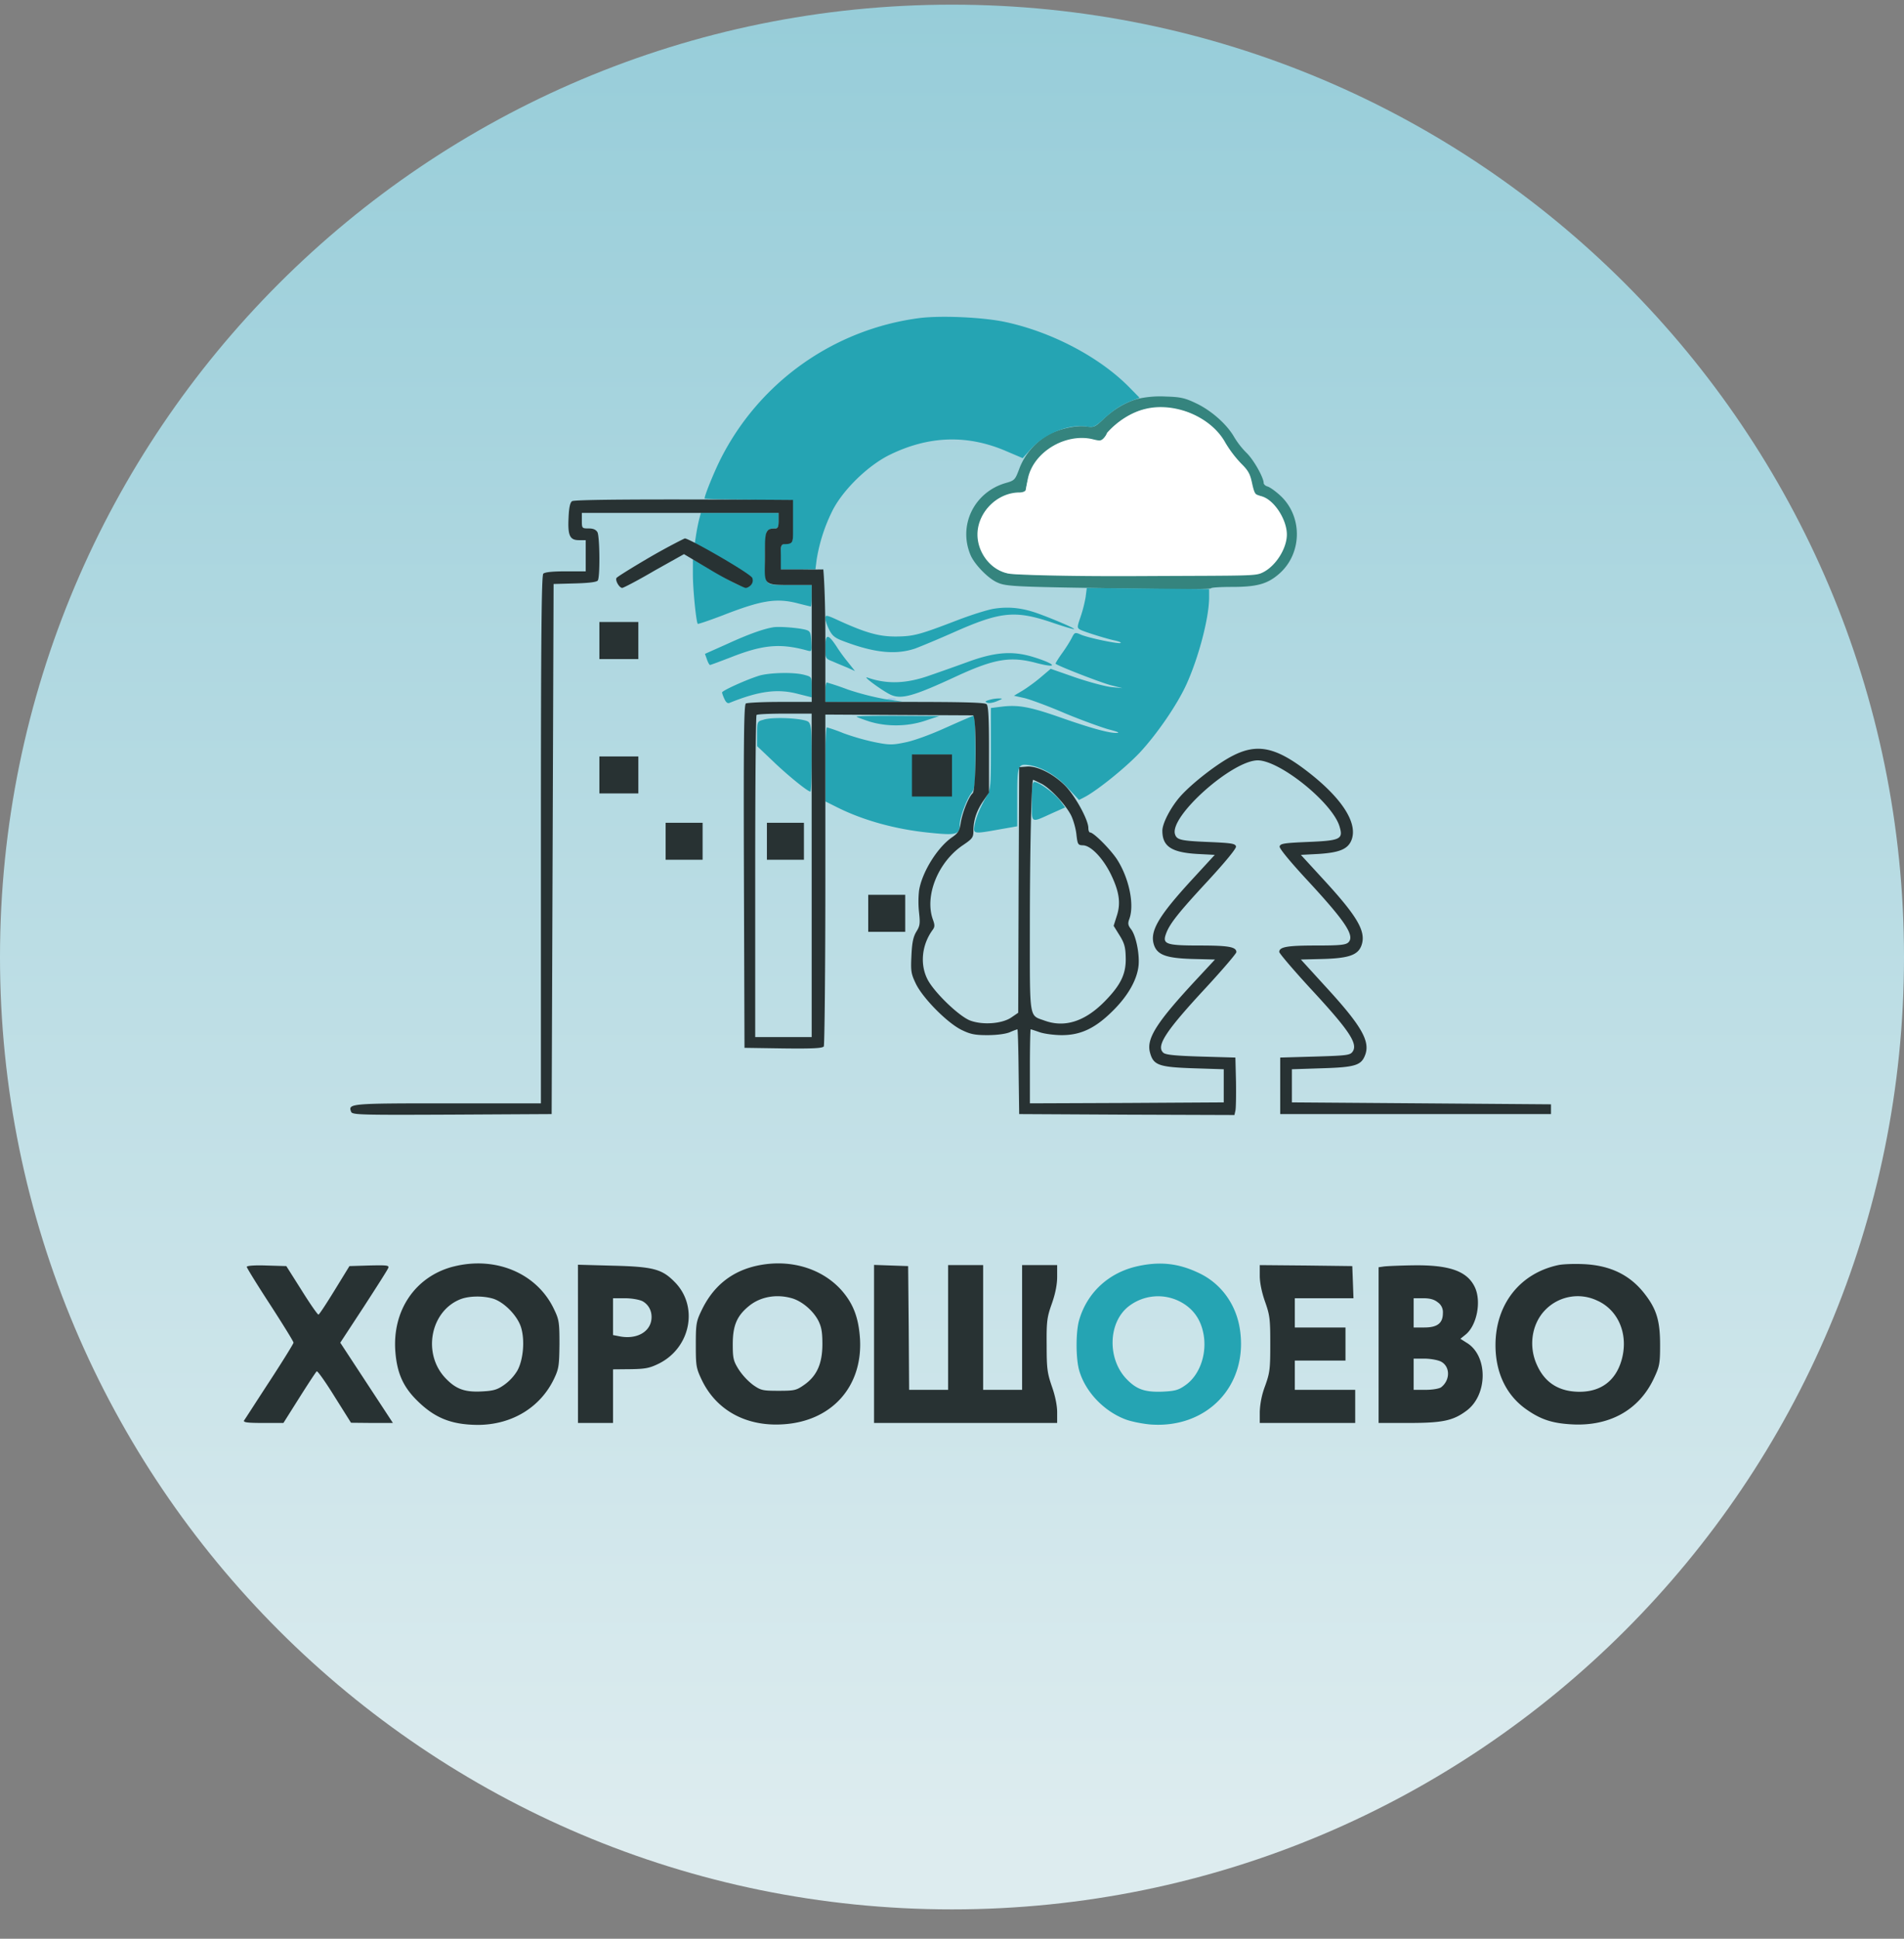 <svg xmlns="http://www.w3.org/2000/svg" width="56" height="57" fill="none" viewBox="0 0 56 57"><rect x="0" y="0" width="56" height="57" fill="#808080" stroke="none"/><g clip-path="url(#a)"><path fill="url(#b)" d="M56 28.137c0-15.464-12.536-28-28-28s-28 12.536-28 28 12.536 28 28 28 28-12.536 28-28"/><path fill="#35847e" d="M33.46 11.727q-.55.155-1.032.619c-.217.206-.258.223-.458.195-.298-.052-.86.074-1.175.263-.36.212-.67.579-.819.986-.12.32-.137.338-.401.412-.922.27-1.398 1.238-1.031 2.114.108.258.47.642.739.785.286.143.378.15 3.804.2 1.392.024 2.532.024 2.532-.005 0-.023.281-.04.62-.04.727 0 1.036-.086 1.374-.378.694-.596.71-1.707.029-2.32-.132-.12-.287-.23-.355-.253-.069-.017-.12-.068-.12-.103 0-.16-.293-.682-.499-.882a2.4 2.4 0 0 1-.372-.476c-.218-.378-.676-.779-1.123-.99-.327-.156-.459-.184-.9-.196a3 3 0 0 0-.814.069m1.62.458c.39.19.769.55.946.9.07.132.224.332.338.435.241.2.459.596.459.825 0 .115.04.167.172.207.48.172.802.63.802 1.146 0 .36-.058.515-.298.785-.384.446-.218.43-4.177.43-2.515 0-3.587-.018-3.724-.07a1.1 1.1 0 0 1-.665-.544c-.435-.745.063-1.707.928-1.782.247-.017.316-.045.316-.12 0-.057.04-.235.091-.407.12-.412.562-.86.991-1.002.287-.092.808-.104 1.037-.012.058.023.144-.052.258-.206.206-.287.63-.579.997-.7.43-.137 1.117-.085 1.53.115"/><path fill="#96c1ec" d="M26.126 20.562a.6.6 0 0 0 .2 0c.052-.018.006-.029-.103-.029s-.155.011-.097.029"/><path fill="#25a4b3" d="M27.002 9.357a7.66 7.66 0 0 0-5.821 4.165c-.19.384-.458 1.043-.458 1.135 0 .011.573.028 1.277.034l1.272.017.018.59.017.59-.178.07c-.166.062-.172.074-.172.423v.361h1.026l.034-.275a5 5 0 0 1 .476-1.472c.315-.608 1.042-1.312 1.673-1.622 1.157-.567 2.297-.601 3.443-.103l.47.2.24-.269c.419-.464 1.13-.745 1.656-.659.184.03.235.006.51-.246.304-.275.533-.418.865-.538l.167-.063-.304-.31c-.888-.9-2.309-1.639-3.678-1.925-.677-.138-1.92-.19-2.533-.103"/><path fill="#25a4b3" d="M20.557 15.293a6 6 0 0 0-.086.447l-.035.229.831.487c.676.395.83.504.83.613 0 .264-.177.258-.664-.017-.246-.143-.59-.338-.75-.436l-.304-.171v.452c0 .436.097 1.392.143 1.444.017.011.333-.097.71-.24 1.175-.459 1.605-.528 2.258-.356.183.046.344.086.355.086.017 0 .029-.143.029-.315V17.2h-.63c-.562 0-.63-.012-.688-.11-.08-.16-.074-1.397.012-1.483a.3.3 0 0 1 .2-.069c.115 0 .132-.028.132-.229v-.23h-2.286zM31.93 17.556a4 4 0 0 1-.15.584c-.103.298-.103.321-.01.373.13.068.801.275 1.03.32.104.024.178.052.16.07-.04.04-.933-.144-1.162-.241-.184-.08-.19-.075-.281.103-.052.103-.183.31-.292.458-.11.155-.19.287-.178.292.092.075 1.352.562 1.622.63l.343.087-.315-.03c-.172-.016-.647-.142-1.054-.28l-.74-.258-.291.247c-.16.137-.407.315-.539.395l-.252.149.31.069c.166.04.698.235 1.174.44.481.201 1.066.413 1.29.477.286.074.36.108.24.108-.224.006-.78-.149-1.72-.481-.83-.286-1.168-.35-1.65-.292l-.32.04v1.186c0 1.088-.011 1.203-.115 1.387-.2.343-.326.647-.366.87-.046.264-.035.264.733.126l.521-.091v-.86c0-.95.018-.99.373-.934.372.063.785.31 1.117.67l.327.35.189-.097c.384-.212 1.174-.848 1.598-1.295.51-.55 1.095-1.398 1.375-2.011.361-.797.665-1.96.665-2.55v-.246l-1.8-.017-1.798-.017z"/><path fill="#25a4b3" d="M29.254 17.894c-.178.023-.67.178-1.089.338-1.117.43-1.289.476-1.799.482-.498.005-.888-.103-1.673-.459-.395-.183-.418-.183-.418-.074 0 .063.052.212.115.338.091.178.171.24.418.332.905.344 1.535.407 2.103.218.171-.063.681-.275 1.134-.476 1.392-.618 1.816-.659 2.928-.28.332.114.607.194.619.183.028-.029-.866-.401-1.215-.51-.39-.12-.74-.149-1.123-.092M22.728 18.445c-.298.052-.74.212-1.352.493l-.642.286.057.16c.03.092.075.167.092.167s.292-.103.607-.224c.957-.378 1.467-.418 2.258-.2.126.034.132.028.114-.27-.017-.274-.034-.303-.171-.343-.224-.058-.797-.103-.963-.069M24.275 19.03c0 .332 0 .332.218.418.114.051.31.131.435.183l.218.098-.195-.247a5 5 0 0 1-.355-.487c-.247-.372-.321-.36-.321.034M28.515 19.443c-.361.132-.877.315-1.146.407-.699.252-1.272.275-1.862.069-.149-.046.395.355.659.492.326.166.67.075 2-.544 1.088-.498 1.558-.579 2.326-.372.641.166.578.034-.08-.172-.608-.19-1.112-.16-1.897.12M22.327 19.866c-.384.12-1.089.44-1.089.492 0 .023.03.115.07.195q.068.153.154.11c.854-.345 1.404-.42 2-.264l.412.103v-.298c0-.304 0-.304-.212-.361-.304-.086-1.026-.069-1.335.023M24.275 20.352v.287l1.135-.006 1.128-.006-.515-.074a8 8 0 0 1-1.09-.281 8 8 0 0 0-.612-.206c-.029 0-.046.126-.046.286M29.088 20.58c-.115.035-.126.052-.052.08.052.024.183 0 .287-.045.177-.074.183-.08.051-.08a1 1 0 0 0-.286.046M25.192 21.07c0 .011.171.075.378.143.521.16 1.134.15 1.656-.028l.4-.132-1.214-.006c-.67-.006-1.22.006-1.22.023"/><path fill="#25a4b3" d="M27.827 21.39c-.435.201-.957.39-1.197.436-.384.08-.47.08-.9-.005a7 7 0 0 1-.922-.264 5 5 0 0 0-.487-.172c-.029 0-.046.487-.046 1.089v1.088l.332.166c.785.396 1.754.66 2.75.757.774.08.871.051.871-.24 0-.207.2-.746.344-.929.103-.132.115-.24.115-1.209 0-.584-.018-1.066-.04-1.066-.029 0-.396.16-.82.35M28 22.79v.601h-1.146v-1.203H28zM22.459 21.16c-.19.05-.19.057-.19.418v.36l.447.424c.419.407 1.037.911 1.118.911.023 0 .04-.44.04-.98 0-.813-.017-.99-.092-1.065-.109-.109-1.037-.16-1.323-.069M30.348 23.567c0 .659-.051.636.619.332l.36-.16-.148-.2c-.16-.213-.625-.55-.756-.55-.058 0-.075.137-.075.578M33.465 37.226c-.842.183-1.478.762-1.719 1.564-.109.344-.109 1.163 0 1.519.184.618.722 1.18 1.352 1.42.16.063.482.127.717.15 1.673.137 2.887-1.124 2.658-2.762-.103-.756-.556-1.387-1.226-1.696-.59-.28-1.129-.338-1.782-.195m1.232 1.037c.372.19.607.499.693.922.126.596-.097 1.244-.527 1.542-.2.143-.304.172-.682.189-.498.017-.745-.063-1.031-.355-.584-.585-.567-1.668.04-2.149a1.41 1.41 0 0 1 1.507-.149"/><path fill="#fff" d="M33.666 12.028c-.406.103-.8.357-1.104.695 0 0-.083.227-.23.227-.06 0-.212-.041-.212-.041-.773-.172-1.696.359-1.88 1.127-.034.154-.063.34-.075.374-.011.04-.094.069-.18.069-.659 0-1.236.59-1.236 1.237 0 .55.421 1.1.993 1.158.236.023 1.466.075 3.746.064 3.432-.017 3.44.004 3.681-.122.373-.2.68-.705.68-1.1 0-.453-.393-1.05-.765-1.13-.155-.034-.182-.05-.25-.343-.058-.27-.088-.379-.322-.608a3.4 3.4 0 0 1-.472-.62c-.424-.773-1.514-1.21-2.374-.987"/><path fill="#283233" d="M16.827 14.735c-.058.035-.092.184-.104.476-.028.533.035.67.304.67h.2v.917h-.59c-.383 0-.613.023-.658.069-.052.051-.07 1.867-.07 7.82v7.752h-2.744c-2.887 0-2.933.006-2.836.252.035.087.298.092 2.968.08l2.928-.016.029-7.793.028-7.792.63-.017c.413-.011.642-.04.67-.086.07-.103.058-1.289-.01-1.42-.046-.075-.12-.11-.258-.11-.195 0-.201-.005-.201-.229v-.229H22.9v.23c0 .183-.023.229-.103.229-.3 0-.3.104-.3.832 0 .842-.105.829.827.829h.55v3.438h-.928c-.516 0-.969.023-1.009.046-.057.04-.069 1.094-.057 5.087l.017 5.037 1.14.017c.877.011 1.152-.006 1.192-.058.023-.04.046-2.251.046-4.915v-4.842l2.137.012 2.206.011c.109.006.097 2.2-.012 2.292-.114.097-.303.567-.35.876-.034.224-.074.293-.257.419-.43.298-.882 1.025-.968 1.564a3 3 0 0 0 0 .647c.034.321.028.39-.08.562-.092.155-.127.32-.144.704-.023.459-.011.533.132.831.212.43.922 1.146 1.34 1.352.259.127.39.155.763.155.27 0 .533-.034.659-.086a2 2 0 0 1 .223-.086c.012 0 .029.562.035 1.244l.017 1.249 3.162.017 3.169.011.028-.126c.018-.074.023-.452.018-.848l-.018-.716-1.008-.029c-.756-.023-1.031-.051-1.106-.108-.229-.195.052-.63 1.25-1.92.492-.533.893-1.003.893-1.043 0-.154-.235-.194-1.071-.194-.992 0-1.106-.04-1.003-.333.103-.298.361-.624 1.243-1.575.522-.568.831-.946.82-1.003-.018-.086-.126-.103-.791-.132-.837-.034-.951-.063-1.003-.229-.166-.527 1.685-2.172 2.435-2.172.66.006 2.212 1.261 2.407 1.954.109.367.023.407-.974.447-.66.029-.774.046-.791.132-.011.057.304.441.825 1.003 1.112 1.203 1.392 1.621 1.197 1.816-.08.074-.24.092-.95.092-.843 0-1.083.04-1.083.189 0 .04.4.51.893 1.048 1.175 1.266 1.433 1.656 1.26 1.89-.074.098-.177.11-1.105.138l-1.02.029v1.662h7.964v-.287l-3.81-.029-3.81-.028v-.974l.888-.029c.974-.029 1.152-.086 1.266-.39.155-.406-.109-.865-1.174-2.022l-.716-.785.67-.017c.756-.023 1.02-.12 1.117-.413.132-.4-.126-.842-1.129-1.93l-.658-.717.527-.028c.601-.04.848-.138.957-.396.212-.515-.298-1.289-1.404-2.114-.848-.63-1.381-.733-2.069-.384-.452.224-1.22.82-1.564 1.21-.275.314-.521.784-.521 1.002 0 .458.263.636 1.014.682l.527.028-.659.716c-1.002 1.09-1.26 1.53-1.129 1.931.098.293.361.39 1.124.413l.67.017-.527.567c-1.18 1.267-1.49 1.748-1.387 2.155.098.384.252.44 1.272.475l.9.029v.974l-2.848.017-2.853.011v-1.088c0-.596.011-1.089.023-1.089.011 0 .131.04.263.086s.43.086.653.086c.562 0 .992-.206 1.513-.728.441-.44.705-.91.745-1.329.029-.35-.08-.876-.224-1.06-.086-.109-.097-.166-.051-.292.16-.424-.006-1.215-.367-1.77-.206-.304-.682-.78-.785-.78-.028 0-.051-.057-.051-.131 0-.241-.39-.951-.688-1.25-.35-.349-.825-.584-1.129-.555l-.217.017-.017 3.61-.012 3.61-.2.137c-.276.189-.848.229-1.215.091-.338-.131-1.094-.865-1.266-1.237-.212-.441-.15-1.003.172-1.438.057-.08.057-.138 0-.293-.252-.699.154-1.701.893-2.194.27-.183.298-.223.298-.412 0-.31.092-.59.287-.877l.172-.252v-1.26c0-.912-.018-1.284-.07-1.336-.05-.051-.664-.068-2.405-.068h-2.338V18.78c0-1.455-.06-2.038-.06-2.038s-.285.006-.617 0h-.632v-.403c0-.17-.027-.341.105-.341.253 0 .253-.063.253-.372v-.927s-6.36-.05-6.498.036m7.047 11v4.756h-1.661v-4.715c0-2.595.016-4.738.04-4.755.017-.023.395-.04.83-.04h.79zm6.75-2.698c.268.138.704.602.876.928.069.138.143.396.16.568.035.298.046.315.195.32.23.006.584.373.82.854.246.51.297.848.171 1.226l-.091.287.171.275c.144.23.178.35.184.647.017.487-.143.814-.613 1.295-.579.59-1.17.785-1.765.573-.47-.172-.441.023-.441-2.727 0-2.275.046-4.355.097-4.355.012 0 .12.052.235.11"/><path fill="#283233" d="M22.556 24.733v.544h1.089V24.19h-1.089zM19.118 16.379c-.521.304-.962.579-.985.613-.046.069.082.293.168.293.034 0 .478-.23.965-.517l.851-.476.8.476c.476.287.972.517 1.012.517.092 0 .26-.123.197-.293-.05-.129-1.863-1.168-1.984-1.162-.011 0-.502.245-1.024.549M17.629 18.833v.544h1.146v-1.089h-1.146zM17.629 22.784v.544h1.146V22.24h-1.146zM26.822 22.799v.619H28V22.18h-1.177zM19.577 24.733v.544h1.088V24.19h-1.088zM25.536 26.852v.544h1.088v-1.088h-1.088zM13.326 37.24c-1.117.292-1.8 1.3-1.696 2.521.051.613.23 1.014.636 1.415.521.516 1.008.71 1.782.717 1.008 0 1.856-.516 2.257-1.376.132-.28.143-.383.15-1.002 0-.63-.012-.716-.156-1.014-.498-1.066-1.724-1.582-2.973-1.26m1.174.94c.333.103.734.516.831.865.109.378.057.94-.114 1.25a1.4 1.4 0 0 1-.384.417c-.2.143-.315.178-.642.195-.498.029-.762-.057-1.06-.36-.728-.723-.481-2.023.441-2.361.252-.086.636-.092.928-.006M22.15 37.24q-1.042.275-1.525 1.306c-.149.31-.16.396-.16.997 0 .62.011.682.177 1.032.43.893 1.313 1.375 2.401 1.3 1.415-.091 2.326-1.1 2.252-2.498-.04-.642-.2-1.06-.567-1.467-.614-.664-1.599-.922-2.579-.67m1.157.934c.292.092.601.355.756.642.097.189.126.338.126.699 0 .573-.16.94-.539 1.203-.229.16-.28.172-.75.172s-.521-.012-.75-.172a1.9 1.9 0 0 1-.425-.458c-.154-.247-.172-.327-.172-.74 0-.544.12-.83.47-1.117.338-.28.82-.367 1.284-.229M45.835 37.194c-1.134.24-1.85 1.158-1.85 2.355 0 .82.326 1.49.928 1.902.406.281.733.39 1.277.424 1.129.075 2.011-.407 2.452-1.346.167-.355.184-.43.184-.986 0-.693-.098-1.037-.43-1.472-.435-.579-1.026-.871-1.833-.905-.27-.012-.596 0-.728.028m1.163 1.054c.625.293.911 1.026.688 1.765-.178.59-.608.906-1.227.906-.595 0-1.014-.258-1.248-.774-.258-.544-.167-1.203.223-1.616a1.33 1.33 0 0 1 1.564-.28M7.258 37.247c0 .028.31.532.688 1.111.378.585.687 1.083.687 1.117 0 .029-.315.539-.704 1.135-.39.596-.722 1.117-.75 1.151-.03.058.09.075.56.075h.597l.47-.745c.257-.407.486-.756.51-.773.028-.012.263.32.526.745l.482.767.613.006h.619l-.774-1.18-.774-1.18.688-1.05c.378-.584.705-1.093.722-1.145.034-.08-.034-.086-.55-.075l-.59.018-.436.71c-.24.39-.452.716-.475.716-.023.006-.247-.315-.493-.71l-.453-.716-.584-.017c-.344-.012-.579.005-.579.04M16.999 39.51v2.326h1.031V40.26l.51-.005c.435-.006.561-.029.83-.16.946-.465 1.186-1.691.47-2.407-.372-.378-.63-.447-1.822-.476l-1.02-.028zm1.896-1.255c.2.109.304.332.258.579-.069.35-.453.544-.917.458l-.206-.04v-1.083h.344c.206 0 .424.04.521.086M25.707 39.516v2.32h5.386v-.315c0-.195-.057-.482-.155-.757-.137-.4-.154-.532-.154-1.22-.006-.699.011-.82.154-1.22.103-.292.155-.562.155-.785v-.344h-1.031v3.667h-1.146v-3.667h-1.031v3.667h-1.146l-.012-1.822-.017-1.816-.498-.017-.505-.018zM37.052 37.51c0 .195.057.482.154.757.144.406.155.52.155 1.249 0 .727-.011.842-.154 1.237a2.4 2.4 0 0 0-.155.756v.327h2.807v-.974h-1.776v-.86h1.49v-.973h-1.49v-.86h1.725l-.017-.475-.018-.47-1.358-.017-1.363-.012zM40.707 37.235l-.16.023v4.578h.876c.991 0 1.307-.063 1.696-.35.642-.458.653-1.621.023-2.005l-.189-.12.149-.12c.332-.264.476-.974.275-1.398-.224-.47-.74-.654-1.793-.642-.396.005-.791.023-.877.034m1.581 1.054a.35.35 0 0 1 .15.316c0 .297-.161.424-.545.424h-.315v-.86h.28c.196 0 .322.034.43.12m.092 1.742c.275.143.28.544.006.756-.052.04-.252.075-.447.075h-.361v-.917h.315c.178 0 .395.04.487.086"/></g><defs><linearGradient id="b" x1="28" x2="28" y1=".137" y2="56.137" gradientUnits="userSpaceOnUse"><stop stop-color="#97cdd9"/><stop offset=".958" stop-color="#ddecef"/></linearGradient><clipPath id="a"><path fill="#fff" d="M0 .137h56v56H0z"/></clipPath></defs></svg>